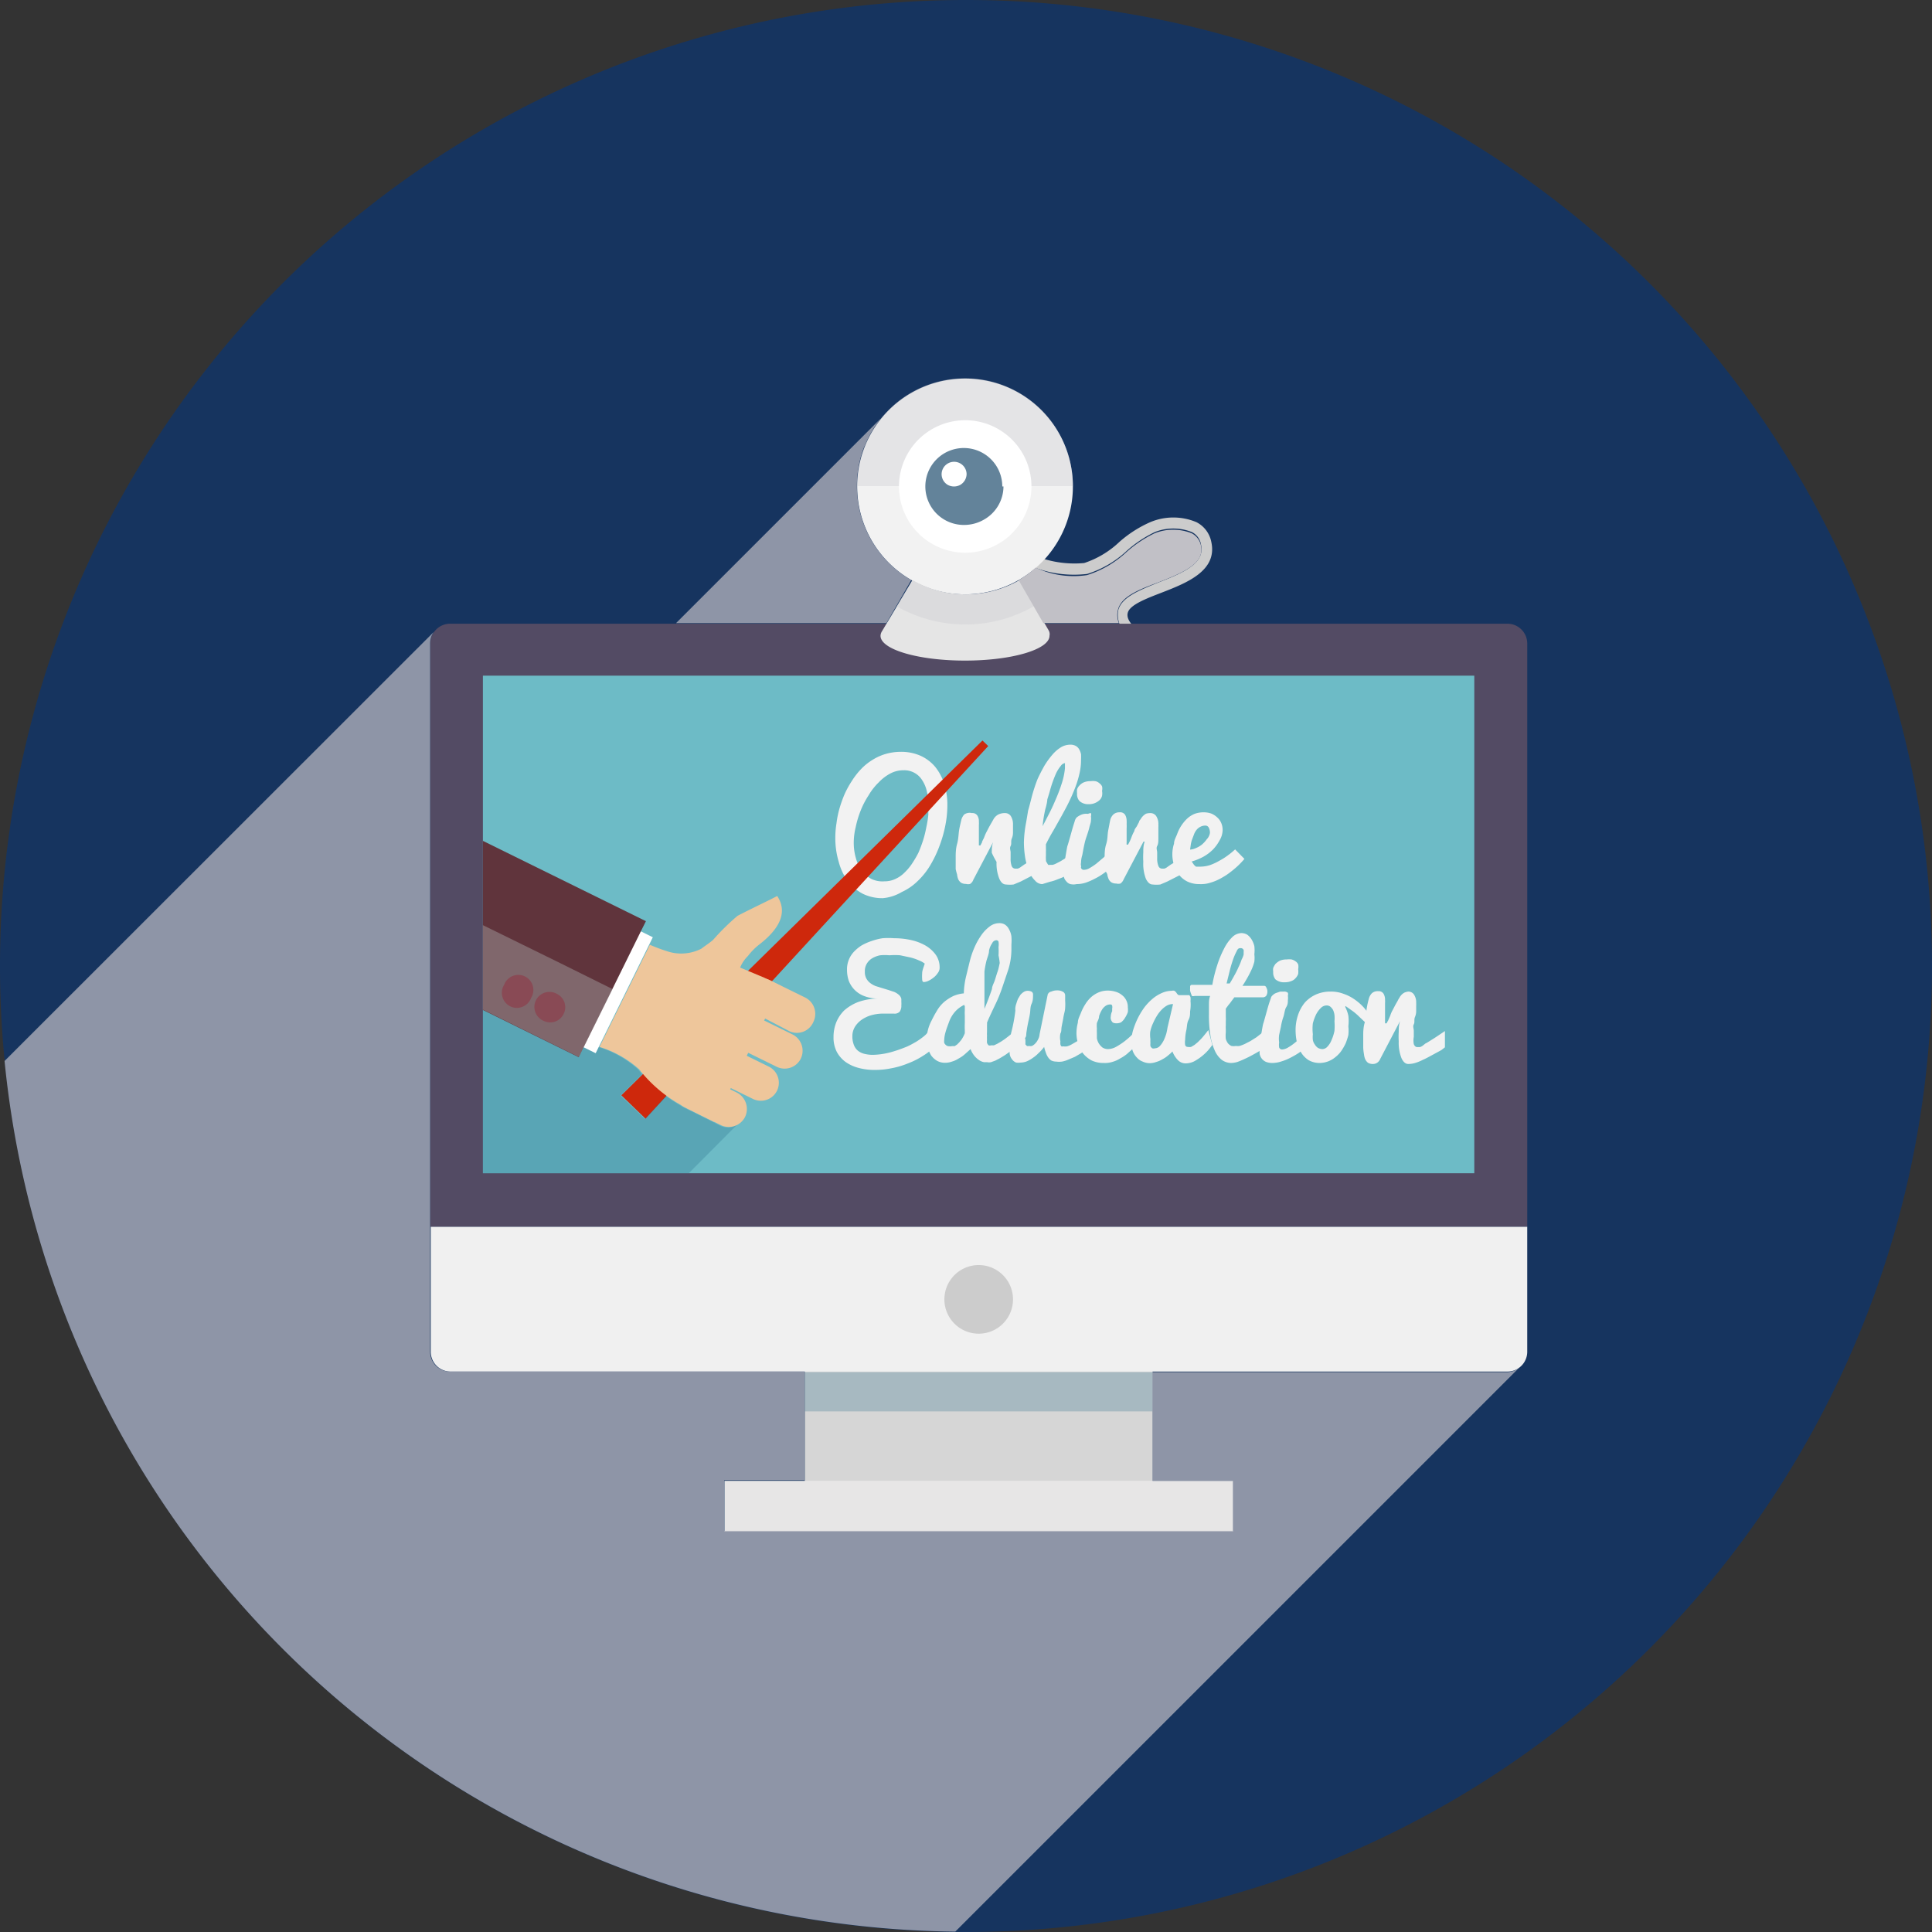 <svg width="230" height="230" fill="none" xmlns="http://www.w3.org/2000/svg"><rect width="100%" height="100%" fill="#333333" stroke="none"/><path d="M230 115a114.995 114.995 0 0 1-70.997 106.248A114.997 114.997 0 0 1 2.207 137.421 115 115 0 0 1 115.024 0 114.976 114.976 0 0 1 230 115z" fill="#16345F"/><path d="m134.95 76.493-.355-.495a6.022 6.022 0 0 1-.661-.685 3.031 3.031 0 0 1-.733-1.247 3.033 3.033 0 0 1-.069-1.444c.425-1.559 2.549-2.361 4.722-3.258 3.305-1.275 5.595-2.361 5.123-4.533a2.028 2.028 0 0 0-1.086-1.488 5.95 5.95 0 0 0-4.415 0 14.322 14.322 0 0 0-3.329 2.22 12.257 12.257 0 0 1-4.722 2.762 13.294 13.294 0 0 1-7.862-1.488l.425-1.25a12.467 12.467 0 0 0 7.083 1.44 11.154 11.154 0 0 0 4.179-2.503 14.158 14.158 0 0 1 3.683-2.361 7.08 7.08 0 0 1 5.501 0 3.36 3.36 0 0 1 1.77 2.36c.756 3.448-2.974 4.888-5.949 6.045-1.842.708-3.73 1.44-3.99 2.36-.118.402 0 .898.567 1.511.168.201.349.39.543.567l.543.567-.968.92z" fill="#CCC"/><path d="M137.216 162.454h-41.41v14.638h41.41v-14.638z" fill="#D6D6D6"/><path d="M181.814 76.612v69.434H51.232V76.612a2.36 2.36 0 0 1 2.36-2.361h125.861a2.36 2.36 0 0 1 2.361 2.36z" fill="#534B64"/><path d="M175.51 80.436H57.488v59.236H175.51V80.436z" fill="#6DBBC6"/><path d="M146.801 176.289H86.244v6.02h60.557v-6.02z" fill="#E7E6E6"/><path d="M137.216 163.351h-41.41v4.675h41.41v-4.675z" fill="#1E6486" style="mix-blend-mode:multiply" opacity=".25"/><path d="M181.814 146.046v14.874a2.36 2.36 0 0 1-2.361 2.361H53.64a2.36 2.36 0 0 1-2.361-2.361v-14.874h130.535z" fill="#F0F0F0"/><path d="M120.596 154.687a4.083 4.083 0 0 1-4.882 4.006 4.089 4.089 0 0 1-3.209-3.209 4.09 4.09 0 0 1 1.737-4.193 4.082 4.082 0 0 1 5.157.508 4.085 4.085 0 0 1 1.197 2.888z" fill="#CCC"/><path d="M127.725 57.913a12.845 12.845 0 0 1-15.349 12.597 12.844 12.844 0 0 1 2.506-25.44 12.815 12.815 0 0 1 9.088 3.755 12.805 12.805 0 0 1 3.755 9.088z" fill="#F2F2F2"/><path d="M127.725 57.866h-25.687a12.846 12.846 0 0 1 12.844-12.843 12.841 12.841 0 0 1 12.843 12.843z" fill="#C7C5CC" style="mix-blend-mode:multiply" opacity=".31"/><path d="M122.791 57.913a7.881 7.881 0 0 1-4.868 7.285 7.885 7.885 0 1 1 4.868-7.285z" fill="#fff"/><path d="M119.462 57.913a4.56 4.56 0 0 1-2.361 3.967c-.72.407-1.534.62-2.361.613a4.583 4.583 0 0 1-4.231-2.827 4.575 4.575 0 0 1 .992-4.991 4.583 4.583 0 0 1 7.047.694c.504.753.772 1.638.772 2.544h.142z" fill="#63839A"/><path d="M115.071 56.426a1.519 1.519 0 0 1-.756 1.298 1.56 1.56 0 0 1-1.487 0 1.483 1.483 0 0 1-.732-1.299 1.488 1.488 0 0 1 2.975 0z" fill="#fff"/><path d="M124.939 75.69c0 1.63-4.486 2.952-10.057 2.952-5.572 0-10.058-1.322-10.058-2.951.009-.203.074-.4.189-.567l3.612-6.067a12.799 12.799 0 0 0 12.749 0l3.471 5.996c.109.194.143.421.094.638z" fill="#E5E5E5"/><path d="M123.074 72.173a16.385 16.385 0 0 1-8.169 2.172 16.523 16.523 0 0 1-8.168-2.172l1.888-3.116a12.799 12.799 0 0 0 12.749 0l1.7 3.116z" fill="#C7C5CC" style="mix-blend-mode:multiply" opacity=".31"/><path d="M105.084 106.926a5.297 5.297 0 0 1-2.361-.52 5.55 5.55 0 0 1-1.771-1.463 7.097 7.097 0 0 1-1.11-2.361 9.94 9.94 0 0 1-.4-2.857 10.84 10.84 0 0 1 .141-1.724c.073-.59.191-1.174.354-1.747.17-.586.375-1.162.614-1.723.249-.55.541-1.079.874-1.582.314-.5.678-.966 1.086-1.393a6.61 6.61 0 0 1 1.345-1.086 6.22 6.22 0 0 1 1.559-.708 6.505 6.505 0 0 1 1.817-.26 5.665 5.665 0 0 1 2.361.472 4.958 4.958 0 0 1 1.724 1.299 6.189 6.189 0 0 1 1.086 2.03c.264.832.392 1.701.378 2.574a12.232 12.232 0 0 1-.236 2.36 14.774 14.774 0 0 1-.662 2.362c-.294.82-.666 1.61-1.109 2.36a8.713 8.713 0 0 1-1.511 1.913 6.61 6.61 0 0 1-1.912 1.322 5.32 5.32 0 0 1-2.267.732zm.213-2.007c.448.005.892-.092 1.298-.283.405-.184.773-.44 1.086-.756.349-.333.658-.705.921-1.109.268-.403.513-.821.732-1.252.212-.496.401-.991.566-1.511.166-.52.284-1.038.378-1.534.109-.483.188-.972.236-1.464v-1.275c0-.533-.064-1.064-.189-1.582a3.906 3.906 0 0 0-.543-1.275 2.496 2.496 0 0 0-2.219-1.18 3.302 3.302 0 0 0-1.558.378 5.32 5.32 0 0 0-1.393 1.062c-.469.455-.874.971-1.204 1.535a10.206 10.206 0 0 0-.945 1.817c-.253.635-.451 1.29-.59 1.96a7.811 7.811 0 0 0-.236 1.889 6.552 6.552 0 0 0 .26 1.841c.147.534.387 1.037.708 1.488.303.401.69.732 1.133.968a3.067 3.067 0 0 0 1.559.283zM113.772 103.455v-1.322c0-.496 0-1.062.165-1.653.166-.59.166-1.133.237-1.605.07-.472.188-.897.259-1.228.06-.254.182-.489.354-.684a1.135 1.135 0 0 1 .921-.166.687.687 0 0 1 .638.284c.141.225.207.49.188.755.011.118.011.236 0 .354V100.646h.189a1.32 1.32 0 0 1 .166-.307c0-.142.141-.354.259-.614.084-.244.187-.48.307-.708l.307-.59.283-.496.189-.331c.134-.27.349-.493.614-.637.251-.118.526-.175.803-.166a.805.805 0 0 1 .685.355c.183.306.273.658.259 1.015V99.017c0 .212 0 .472-.141.802-.142.331 0 .638-.142.897-.142.26 0 .52 0 .756v.708c-.016.304.024.608.118.897a.474.474 0 0 0 .425.331h.283a1.05 1.05 0 0 0 .378-.189l.401-.283.567-.354 1.653-1.063v1.936l-.425.331-.827.448-1.369.708-.85.355a3.739 3.739 0 0 1-.897 0c-.331 0-.59-.213-.803-.685a4.913 4.913 0 0 1-.33-2.007 9.652 9.652 0 0 1-.567-1.086c0-.401 0-.826.165-1.275l-2.361 4.486a.965.965 0 0 1-.377.496.855.855 0 0 1-.496 0c-.206.01-.411-.04-.59-.142a1.108 1.108 0 0 1-.331-.401 2.22 2.22 0 0 1-.142-.59 6.423 6.423 0 0 1-.165-.638z" fill="#F2F2F2"/><path d="M124.09 105.249a1.106 1.106 0 0 1-.85-.401 2.898 2.898 0 0 1-.708-1.086 7.85 7.85 0 0 1-.473-1.582 11.956 11.956 0 0 1-.165-1.889c.02-.792.107-1.582.26-2.36.165-.945.236-1.417.236-1.417s.142-.472.378-1.417c.201-.802.453-1.59.755-2.36.26-.567.543-1.11.827-1.606.278-.458.594-.892.944-1.298a4.27 4.27 0 0 1 1.015-.874 2.172 2.172 0 0 1 1.086-.307c.229-.012.457.037.661.142.18.098.327.245.425.425.099.177.171.368.213.566a6.16 6.16 0 0 1 0 .638 6.956 6.956 0 0 1-.189 1.676c-.13.579-.304 1.147-.52 1.7a21.226 21.226 0 0 1-.755 1.723c-.283.59-.59 1.134-.897 1.7l-.945 1.677c-.33.543-.614 1.085-.873 1.605a2.322 2.322 0 0 0 0 .236v.307c.007.11.007.22 0 .33v.496a2.513 2.513 0 0 0 0 .425c0 .142 0 .284.118.402a.966.966 0 0 0 .165.259.157.157 0 0 0 .071.016.16.16 0 0 0 .071-.016h.377c.164-.045.323-.109.473-.189l.495-.259.496-.307 1.181-.85.755 1.818c-.519.354-1.039.661-1.558.944l-.708.354-.732.284a4.061 4.061 0 0 1-.708.212l-.921.283zm0-6.846c.26-.473.519-.992.826-1.582.307-.59.567-1.18.826-1.794.26-.602.488-1.217.685-1.842a8.59 8.59 0 0 0 .354-1.723v-.615a.738.738 0 0 0-.496.331 4.24 4.24 0 0 0-.566.898c-.26.59-.48 1.198-.661 1.817a28.94 28.94 0 0 1-.378 1.275s0 .378-.236 1.157a15.682 15.682 0 0 0-.331 2.078h-.023z" fill="#F2F2F2"/><path d="M132.093 103.408a5.993 5.993 0 0 1-.779.614 6.925 6.925 0 0 1-.991.59 7.204 7.204 0 0 1-1.086.472 3.517 3.517 0 0 1-1.063.165 1.718 1.718 0 0 1-.755 0 .962.962 0 0 1-.496-.354 1.077 1.077 0 0 1-.283-.543 3.104 3.104 0 0 1 0-.708c.005-.429.053-.856.141-1.275.165-1.015.26-1.582.307-1.7.047-.118.236-.779.472-1.629s.354-1.157.402-1.346a.978.978 0 0 1 .236-.4c.133-.101.275-.188.425-.26.142-.069.293-.117.448-.142.149-.022.3-.022.449 0a.853.853 0 0 1 .354-.095.596.596 0 0 1 0 .378 1.74 1.74 0 0 1 0 .52c0 .236-.118.495-.189.802-.071.307-.189.685-.354 1.157-.165.472-.236.85-.307 1.18-.071.331-.118.662-.189.992a3.049 3.049 0 0 0-.141.874 1.91 1.91 0 0 0 0 .613.333.333 0 0 0 .354.237 1.35 1.35 0 0 0 .684-.213c.271-.157.531-.33.779-.519l.756-.638.661-.566.165 1.794zm-3.872-8.972a1.978 1.978 0 0 1 0-.448c.054-.179.151-.341.284-.472.143-.163.321-.291.519-.378.255-.103.528-.151.803-.142a2.12 2.12 0 0 1 .566 0 .997.997 0 0 1 .473.236c.139.097.253.227.33.378.041.179.041.364 0 .543.036.195.036.395 0 .59-.047.188-.145.36-.283.496-.35.33-.817.51-1.299.496a1.533 1.533 0 0 1-1.109-.378 1.254 1.254 0 0 1-.284-.92z" fill="#F2F2F2"/><path d="M131.503 103.455v-1.322c0-.496 0-1.062.189-1.653.188-.59.141-1.133.236-1.605.094-.472.165-.897.236-1.228.058-.26.189-.497.377-.684.203-.176.464-.269.732-.26a.712.712 0 0 1 .661.283c.132.23.197.491.189.756.009.118.009.236 0 .354.01.165.01.33 0 .496V100.315a1.163 1.163 0 0 0 0 .236h.166l.165-.307a6.11 6.11 0 0 0 .26-.613c.091-.245.201-.482.33-.709 0-.212.213-.401.307-.59l.26-.496c0-.141.141-.26.189-.33.149-.268.37-.488.637-.638.168-.05.344-.074.519-.07a.804.804 0 0 1 .685.354c.193.302.284.657.26 1.015.009.11.009.22 0 .33v1.322c0 .331 0 .638-.142.898-.142.259 0 .519 0 .755v.708c-.011.306.037.61.142.897a.467.467 0 0 0 .425.331h.283a1.1 1.1 0 0 0 .354-.189l.402-.283.59-.354 1.652-1.063v1.936l-.448.331-.803.448-1.393.709-.826.354a3.835 3.835 0 0 1-.921 0c-.307 0-.567-.213-.803-.685a4.974 4.974 0 0 1-.307-2.007 9.733 9.733 0 0 1 0-1.133c0-.401 0-.826.166-1.275h-.142l-2.361 4.486a1.11 1.11 0 0 1-.378.496.993.993 0 0 1-.519 0 1.016 1.016 0 0 1-.567-.142.922.922 0 0 1-.33-.401 2.131 2.131 0 0 1-.165-.591 6 6 0 0 1-.307-.59z" fill="#F2F2F2"/><path d="M142.788 105.249c-.48.01-.955-.087-1.393-.283a2.89 2.89 0 0 1-1.015-.803 3.493 3.493 0 0 1-.614-1.18 4.13 4.13 0 0 1 0-2.55c0-.425.259-.826.377-1.157a4.734 4.734 0 0 1 1.181-1.818 3.09 3.09 0 0 1 .873-.566c.349-.126.716-.19 1.086-.19.305 0 .608.048.898.143.261.106.5.258.708.448.216.187.386.421.496.685.118.275.174.574.165.873a2.489 2.489 0 0 1-.354 1.181 4.951 4.951 0 0 1-.803 1.109 5.281 5.281 0 0 1-1.133.85 6.666 6.666 0 0 1-1.393.567l.26.378c.074.09.162.17.259.236h.567a3.915 3.915 0 0 0 1.11-.189 6.783 6.783 0 0 0 1.109-.519 7.773 7.773 0 0 0 1.039-.662c.289-.211.565-.44.826-.684l1.11 1.133a10.413 10.413 0 0 1-1.747 1.629 6.314 6.314 0 0 1-.779.519 6.78 6.78 0 0 1-.921.473 6.679 6.679 0 0 1-.968.307 3.836 3.836 0 0 1-.944.07zm-1.11-4.108a1.92 1.92 0 0 0 .661-.165 3.02 3.02 0 0 0 .708-.401c.234-.192.44-.414.614-.661.201-.207.333-.47.378-.756.009-.22-.04-.44-.142-.637a.447.447 0 0 0-.354-.236 1.272 1.272 0 0 0-.637.141 1.368 1.368 0 0 0-.449.355 1.935 1.935 0 0 0-.283.472l-.26.684a3.5 3.5 0 0 0-.165.685l-.071.519zM111.482 124.396a7.746 7.746 0 0 1-1.605 1.299 9.607 9.607 0 0 1-1.842.921 9.738 9.738 0 0 1-1.959.566 9.258 9.258 0 0 1-1.936.189 7.055 7.055 0 0 1-1.913-.236 4.72 4.72 0 0 1-1.558-.708 3.552 3.552 0 0 1-1.062-1.228 3.731 3.731 0 0 1-.378-1.747 4.72 4.72 0 0 1 .307-1.7 4.275 4.275 0 0 1 .968-1.464 5.4 5.4 0 0 1 1.7-1.015 7.408 7.408 0 0 1 2.361-.401 4.42 4.42 0 0 1-1.653-.283 3.138 3.138 0 0 1-1.865-1.818 4.099 4.099 0 0 1-.213-1.322 3.048 3.048 0 0 1 .827-2.149c.275-.288.584-.542.92-.755a6.715 6.715 0 0 1 1.181-.52 7.463 7.463 0 0 1 1.298-.33c.464-.036.93-.036 1.393 0a9.131 9.131 0 0 1 1.984.212 6.15 6.15 0 0 1 1.747.661c.482.28.9.658 1.227 1.11.306.452.463.989.449 1.534a1.01 1.01 0 0 1-.213.614 2.189 2.189 0 0 1-.495.543 3.16 3.16 0 0 1-.638.402c-.17.083-.354.131-.543.141 0 0-.189 0-.189-.33a5.26 5.26 0 0 1 0-.732c0-.307.166-.685.307-1.133a2.528 2.528 0 0 0-.684-.378 5.714 5.714 0 0 0-1.016-.354l-1.227-.26a7.754 7.754 0 0 0-1.275 0 5.718 5.718 0 0 0-1.11 0 3.012 3.012 0 0 0-.944.354 1.855 1.855 0 0 0-.638.638 1.7 1.7 0 0 0-.236.944 1.64 1.64 0 0 0 .165.803c.11.21.263.396.449.543.2.158.423.285.661.378l.756.236.779.236.708.236c.188.085.363.196.519.33a.92.92 0 0 1 .307.496v.378c.012.125.012.252 0 .378.018.265-.048.529-.189.755a.82.82 0 0 1-.708.236h-1.228a5.26 5.26 0 0 0-1.345.165c-.42.106-.819.281-1.181.52-.339.221-.629.51-.85.85a2.149 2.149 0 0 0-.33 1.157c-.008.363.057.724.189 1.062.103.267.274.503.496.685.224.169.481.289.755.354.309.075.626.115.944.118.436-.006.87-.046 1.299-.118a9.443 9.443 0 0 0 1.346-.331c.472-.141.897-.307 1.322-.472.425-.165.826-.401 1.204-.614.339-.203.663-.432.968-.684.257-.202.473-.45.637-.732l.85 1.77z" fill="#F2F2F2"/><path d="M120.784 124.751c-.384.321-.786.621-1.204.897l-.543.33-.543.284-.519.188a1.062 1.062 0 0 1-.449 0h-.378a1.618 1.618 0 0 1-.543-.212 2.678 2.678 0 0 1-.566-.496 2.869 2.869 0 0 1-.496-.85l-.685.614c-.23.202-.484.376-.755.519a2.873 2.873 0 0 1-.779.355c-.25.09-.514.138-.779.141a1.93 1.93 0 0 1-.992-.236 2.365 2.365 0 0 1-.685-.614 3.426 3.426 0 0 1-.401-.897 3.632 3.632 0 0 1-.142-1.015c.002-.382.049-.763.142-1.133.096-.386.239-.759.425-1.11.189-.378.378-.755.614-1.133.228-.408.524-.775.873-1.086a5.114 5.114 0 0 1 1.134-.732 4.228 4.228 0 0 1 1.227-.307 9.815 9.815 0 0 1 .26-1.983l.449-1.842a10.29 10.29 0 0 1 .637-1.818c.234-.507.519-.99.85-1.44.274-.361.6-.679.968-.944a1.894 1.894 0 0 1 1.086-.331c.252-.005.5.07.708.213.193.15.346.345.449.567.134.249.222.521.259.802.025.322.025.646 0 .968v.638a8.194 8.194 0 0 1-.377 2.361l-.709 2.101a17.27 17.27 0 0 1-.85 2.077c-.495 1.039-.826 1.747-.968 2.125.008.102.008.205 0 .307V122.862a2.44 2.44 0 0 0 0 .401 3.732 3.732 0 0 0 0 .496 2.066 2.066 0 0 0 0 .401.867.867 0 0 0 .189.284.408.408 0 0 0 .284 0h.354l.401-.189.449-.26.425-.283c.307-.236.661-.496.991-.803l.189 1.842zm-5.997-5.124a3.512 3.512 0 0 0-1.015.732c-.326.35-.582.759-.755 1.204-.189.52-.354.945-.449 1.299a3.922 3.922 0 0 0-.165.991 1.255 1.255 0 0 0 0 .26.492.492 0 0 0 .142.236.563.563 0 0 0 .307.189c.163.03.331.03.495 0h.307l.284-.189.259-.26.236-.283c.175-.249.317-.518.425-.803v-.377a7.605 7.605 0 0 1 0-.827v-.897a6.152 6.152 0 0 1 0-.637v-.472a1.105 1.105 0 0 1-.071-.166zm4.085-5.902c.02-.322.02-.646 0-.968a2.219 2.219 0 0 0 0-.661.283.283 0 0 0-.26-.165.589.589 0 0 0-.496.354 2.35 2.35 0 0 0-.377.897c0 .378-.189.779-.307 1.204-.102.421-.181.846-.236 1.275v4.439c.33-.78.613-1.535.897-2.361 0-.331.212-.661.33-1.016.118-.354.213-.708.331-1.038.118-.331.189-.709.259-1.039a8.192 8.192 0 0 0-.141-.921z" fill="#F2F2F2"/><path d="M126.804 118.47v.638c.021.291.021.583 0 .873 0 .331-.141.709-.212 1.157-.071.449-.165.827-.213 1.134-.047.306 0 .543-.141.755a2.345 2.345 0 0 0 0 .944 1.62 1.62 0 0 0 0 .355.453.453 0 0 0 .118.236.288.288 0 0 0 .212 0c.156.029.317.029.473 0 .207-.061.405-.148.59-.26l.614-.354.613-.425.52-.449.401-.425v1.913c-.142.151-.3.285-.472.401l-.614.425-.732.425-.779.33a3.449 3.449 0 0 1-.755.237 2.534 2.534 0 0 1-.685 0 1.42 1.42 0 0 1-.567-.119 1.325 1.325 0 0 1-.377-.354 2.102 2.102 0 0 1-.284-.566 5.022 5.022 0 0 1-.212-.709 4.941 4.941 0 0 1-.661.732 4.129 4.129 0 0 1-.708.591c-.221.16-.458.294-.709.401-.233.09-.481.138-.732.142a1.88 1.88 0 0 1-.519 0 1.077 1.077 0 0 1-.449-.331 1.398 1.398 0 0 1-.306-.59 3.23 3.23 0 0 1 0-.921 7.61 7.61 0 0 1 .165-1.723 18.56 18.56 0 0 0 .496-2.645 1.106 1.106 0 0 1 0-.354c.019-.161.059-.32.118-.472.052-.184.115-.366.188-.543l.284-.472c.116-.137.251-.256.401-.354a.872.872 0 0 1 .496-.142c.146.005.29.037.425.095a.373.373 0 0 1 .189.306c0 .402 0 .78-.165 1.134-.166.354-.142.708-.189 1.086-.048.377-.142.755-.236 1.204-.095.448-.142.802-.189 1.086-.048.283 0 .472-.118.637-.118.166 0 .26 0 .26a1.213 1.213 0 0 0 0 .307.959.959 0 0 0 0 .283l.165.165a.296.296 0 0 0 .236 0 .78.78 0 0 0 .378 0c.14-.073.268-.168.377-.283.135-.139.246-.298.331-.472.108-.196.173-.414.189-.638l.968-4.721a.54.54 0 0 1 .425-.354 1.6 1.6 0 0 1 .684-.142 1.3 1.3 0 0 1 .662.142.494.494 0 0 1 .306.424z" fill="#F2F2F2"/><path d="M131.408 126.545a3.315 3.315 0 0 1-1.416-.283 3.4 3.4 0 0 1-1.015-.803 3.305 3.305 0 0 1-.614-1.133 4.486 4.486 0 0 1-.213-1.37 5 5 0 0 1 .166-1.204c0-.448.259-.873.377-1.204a5.89 5.89 0 0 1 .52-1.015c.188-.306.419-.584.684-.826.266-.238.569-.429.897-.567a2.659 2.659 0 0 1 1.063-.212c.328-.005.655.043.968.141.287.084.553.229.779.425.215.169.385.388.496.638.116.243.172.51.165.779a2.33 2.33 0 0 1 0 .59 3.458 3.458 0 0 1-.33.661c-.122.21-.282.394-.473.543-.163.075-.34.116-.519.118-.315 0-.504-.071-.567-.212a.741.741 0 0 1-.141-.591s0-.307.165-.637v-.307a.813.813 0 0 0 0-.354.187.187 0 0 0-.07-.104.188.188 0 0 0-.119-.038.973.973 0 0 0-.59.165c-.17.12-.315.273-.425.449a3.532 3.532 0 0 0-.354.779c0 .331-.189.59-.26.826a3.092 3.092 0 0 0 0 .638c-.01.173-.01.346 0 .519v.661c.043.217.123.425.236.614.116.179.26.338.425.472.205.129.443.195.685.189.323-.014.638-.103.92-.259a8.31 8.31 0 0 0 1.016-.662c.339-.263.662-.547.968-.849.274-.278.534-.57.779-.874l.614.992c-.416.597-.891 1.15-1.417 1.652l-.685.614a5.692 5.692 0 0 1-.802.519 3.443 3.443 0 0 1-.85.378 2.993 2.993 0 0 1-1.063.142z" fill="#F2F2F2"/><path d="M144.322 124.396c-.161.23-.334.451-.519.662a6.179 6.179 0 0 1-1.653 1.298 2.362 2.362 0 0 1-.944.236 1.268 1.268 0 0 1-.968-.378 2.912 2.912 0 0 1-.661-1.038 5.523 5.523 0 0 1-.519.472 3.253 3.253 0 0 1-.662.448 3.046 3.046 0 0 1-.755.331c-.25.091-.513.139-.779.142a2.012 2.012 0 0 1-.826-.189 1.701 1.701 0 0 1-.685-.473 2.182 2.182 0 0 1-.496-.779 2.888 2.888 0 0 1-.165-1.038 5.18 5.18 0 0 1 .165-1.323c.149-.51.338-1.007.567-1.487a9.02 9.02 0 0 1 .826-1.369c.286-.372.61-.712.968-1.015a4.535 4.535 0 0 1 1.11-.685 2.947 2.947 0 0 1 1.18-.26.592.592 0 0 1 .307 0l.189.165.142.213.165.142H141.584a.676.676 0 0 1 .141.259 1.68 1.68 0 0 1 0 .425c.04.418.024.838-.047 1.252 0 .33 0 .661-.189 1.015-.189.354-.165.755-.259 1.227a5.622 5.622 0 0 0-.142 1.134c-.031.203-.031.41 0 .613a.31.31 0 0 0 .307.237c.133.021.268.021.401 0l.402-.237.401-.33.378-.378c.283-.307.566-.661.873-1.062l.472 1.77zm-7.366-.684a2.578 2.578 0 0 0 0 .448 1.837 1.837 0 0 0 0 .378c.05.102.123.191.213.26a.547.547 0 0 0 .33 0 .833.833 0 0 0 .591-.283c.179-.199.329-.422.448-.662.123-.259.225-.527.307-.802.061-.233.108-.47.142-.708l.661-2.81a1.558 1.558 0 0 0-.709.165 2.942 2.942 0 0 0-.637.496 4.079 4.079 0 0 0-.543.685 6.954 6.954 0 0 0-.496.944 4.38 4.38 0 0 0-.33.992 3.5 3.5 0 0 0 .023.897z" fill="#F2F2F2"/><path d="m150.839 124.609-1.487.85c-.425.236-.827.448-1.157.59a8.597 8.597 0 0 1-.897.378 2.93 2.93 0 0 1-.732.118 1.915 1.915 0 0 1-1.157-.402 2.978 2.978 0 0 1-.827-1.156 6.79 6.79 0 0 1-.495-1.795 14.923 14.923 0 0 1-.166-2.361v-1.109c0-.402 0-.779.142-1.157h-1.841a.62.62 0 0 1-.331 0s-.212-.52-.212-.661a1.163 1.163 0 0 1 0-.236v-.213a.212.212 0 0 1 .165-.212h2.479c.142-.8.339-1.589.59-2.361.212-.667.48-1.315.803-1.936.246-.506.573-.968.968-1.369.292-.303.689-.48 1.109-.496.241.004.477.069.685.189.208.153.384.346.519.566.153.249.264.52.331.803.036.322.036.646 0 .968.033.29.033.583 0 .874a5.684 5.684 0 0 1-.331.944c-.141.307-.307.637-.495.968-.189.33-.378.661-.591.968h2.597a.26.26 0 0 1 .236.189.962.962 0 0 1 0 .991.533.533 0 0 1-.377.189h-3.424l-.543.732c-.188.213-.33.425-.472.614v1.039c.012.157.012.315 0 .472v.472a3.059 3.059 0 0 0 0 .449v.401c-.028.259-.028.52 0 .779.058.186.145.362.26.519.111.13.248.234.401.307.18.036.364.036.543 0 .149.027.301.027.449 0 .209-.065.414-.144.614-.236l.684-.354.709-.448.661-.52.59-.566v2.219zm-2.786-10.978v-.307a.76.76 0 0 0 0-.213.354.354 0 0 0-.378-.236c-.141 0-.307 0-.472.401a7 7 0 0 0-.425.992c-.142.425-.283.874-.401 1.369l-.354 1.441h.377c.166-.284.355-.591.543-.945.184-.321.35-.652.496-.991.148-.298.274-.606.378-.921.105-.185.184-.384.236-.59z" fill="#F2F2F2"/><path d="m155.443 124.703-.78.614a10.27 10.27 0 0 1-1.015.59c-.347.184-.71.334-1.086.449a3.622 3.622 0 0 1-1.062.189 2.207 2.207 0 0 1-.756-.118c-.19-.079-.359-.2-.495-.354a1.425 1.425 0 0 1-.284-.567 3.351 3.351 0 0 1 0-.708 6.73 6.73 0 0 1 .118-1.275c.166-.992.26-1.558.307-1.676.047-.118.236-.803.472-1.653s.354-1.133.425-1.346a.612.612 0 0 1 .236-.377c.113-.116.25-.205.402-.26l.472-.165h.425a.682.682 0 0 1 .496.141.594.594 0 0 1 0 .354 1.9 1.9 0 0 1 0 .543c0 .236 0 .496-.189.803-.189.307-.189.661-.331 1.133a6.504 6.504 0 0 0-.307 1.204l-.212.968c-.043.298-.043.6 0 .898a2.17 2.17 0 0 0 0 .613.375.375 0 0 0 .354.236c.252-.02.495-.101.708-.236.265-.154.517-.328.756-.519l.779-.637.661-.567-.094 1.723zm-3.872-9.018a1.608 1.608 0 0 1 0-.449c.071-.177.166-.344.283-.496.155-.149.33-.276.519-.377.256-.101.529-.15.803-.142a2.33 2.33 0 0 1 .59 0c.162.042.314.114.449.212.146.09.261.222.33.378.039.187.039.38 0 .567a2.33 2.33 0 0 1 0 .566 1.326 1.326 0 0 1-.307.496 1.123 1.123 0 0 1-.519.354 1.86 1.86 0 0 1-.755.142 1.561 1.561 0 0 1-1.134-.354 1.325 1.325 0 0 1-.259-.897z" fill="#F2F2F2"/><path d="M160.141 119.863c.174.335.301.693.377 1.063.05.415.05.836 0 1.251.035.345.035.694 0 1.039a7.243 7.243 0 0 1-.33 1.015c-.15.312-.324.612-.52.897a3.485 3.485 0 0 1-.708.732c-.255.21-.542.377-.85.496a2.983 2.983 0 0 1-1.015.189 2.597 2.597 0 0 1-1.298-.331 2.801 2.801 0 0 1-.874-.873 3.962 3.962 0 0 1-.519-1.204 6.796 6.796 0 0 1-.166-1.37 5.55 5.55 0 0 1 .307-1.983c.178-.525.45-1.013.803-1.44.364-.4.806-.721 1.298-.944a4.19 4.19 0 0 1 1.748-.354 4.116 4.116 0 0 1 1.534.259c.48.161.933.392 1.346.685.437.302.834.659 1.18 1.062l.992 1.252-.165 1.204a4.928 4.928 0 0 0-.614-.661l-.85-.803a6.411 6.411 0 0 0-.897-.756l-.732-.519-.047.094zm-2.668 5.029a.847.847 0 0 0 .566-.307c.204-.219.365-.476.473-.755a5.2 5.2 0 0 0 .354-1.11c.03-.377.03-.756 0-1.133a3.978 3.978 0 0 0 0-.756 2.17 2.17 0 0 0-.166-.59 1.345 1.345 0 0 0-.33-.401.685.685 0 0 0-.449-.142.967.967 0 0 0-.684.307 2.88 2.88 0 0 0-.567.779 6.004 6.004 0 0 0-.378 1.039 5.42 5.42 0 0 0 0 1.298 3.268 3.268 0 0 0 0 .685c.035.197.116.383.236.543.094.161.223.298.378.402.174.094.369.143.567.141z" fill="#F2F2F2"/><path d="M162.289 124.727v-1.322c0-.52 0-1.039.165-1.629.166-.59.166-1.134.236-1.629.071-.496.166-.874.26-1.228.06-.247.182-.475.354-.661a1.016 1.016 0 0 1 .756-.26.684.684 0 0 1 .637.284c.135.228.201.49.189.755.01.118.01.236 0 .354v2.196c.005.078.005.157 0 .236h.189a2.21 2.21 0 0 1 .165-.307l.26-.59a3.37 3.37 0 0 1 .307-.708l.307-.591.283-.495c.051-.117.114-.228.189-.331.134-.271.348-.493.614-.637.143-.06.294-.099.448-.119a.805.805 0 0 1 .685.355 1.7 1.7 0 0 1 .26.991c.006.11.006.221 0 .331v.543c0 .212 0 .472-.142.802-.142.331 0 .614-.142.874-.141.26 0 .519 0 .779v.708a2.378 2.378 0 0 0 0 .874c.095.236.236.354.425.354h.284a1.03 1.03 0 0 0 .377-.189c.26-.212.378-.307.402-.283l.566-.354c.473-.284 1.016-.661 1.653-1.086v1.936l-.425.33-.826.449c-.732.401-1.181.637-1.37.708-.272.142-.557.26-.85.354a2.843 2.843 0 0 1-.897.142c-.33 0-.59-.236-.802-.685a4.982 4.982 0 0 1-.331-2.007 9.733 9.733 0 0 1 0-1.133c0-.401 0-.826.165-1.298l-2.361 4.509a1.011 1.011 0 0 1-.377.472.874.874 0 0 1-.496.142 1.078 1.078 0 0 1-.59-.142 1.206 1.206 0 0 1-.331-.425 1.985 1.985 0 0 1-.142-.566 6.392 6.392 0 0 1-.094-.803z" fill="#F2F2F2"/><path d="m76.848 133.179-2.88-2.786 42.992-42.237.684.661-40.796 44.362z" fill="#CE280C"/><path d="m70.135 107.843-6.804 13.808 7.582 3.735 6.803-13.808-7.581-3.735z" fill="#fff"/><path d="m76.895 109.664-.59 1.181-3.4 6.894-3.423 6.917-.567 1.181-.023.023-11.404-5.619v-20.138l19.407 9.561z" fill="#60343C"/><path d="m72.929 117.739-3.424 6.917h-.023l-.567 1.181-11.427-5.643v-10.058l9.279 4.557 6.138 3.046h.024z" fill="#A8A8A8" style="mix-blend-mode:multiply" opacity=".44"/><path d="M67.097 120.713a1.77 1.77 0 0 1-2.36.827 1.802 1.802 0 0 1-1.002-1.025 1.79 1.79 0 0 1 .517-2.007 1.784 1.784 0 0 1 1.372-.412c.245.029.481.108.694.233a1.767 1.767 0 0 1 .967 1.718 1.77 1.77 0 0 1-.188.666zM63.225 118.801a1.802 1.802 0 0 1-1.746 1.183 1.786 1.786 0 0 1-1.313-.637 1.804 1.804 0 0 1-.405-1.403c.034-.249.12-.488.254-.701a1.798 1.798 0 0 1 1.011-1.052 1.793 1.793 0 0 1 2.453 1.908c-.034.25-.12.489-.254.702z" fill="#894A55"/><path d="m92.996 117.385-7.98 16.172-3.045-1.511-.496-.26-.897-.519a16.515 16.515 0 0 1-4.486-3.967 12.646 12.646 0 0 0-4.722-2.667l5.997-12.159c.655.286 1.325.539 2.007.755a5.28 5.28 0 0 0 4.108-.283c.425-.33.991-.685 1.416-1.062a27.505 27.505 0 0 1 2.904-2.857c1.724-.897 3.896-1.912 4.722-2.361 1.393 2.101 0 4.108-2.054 5.713a7.56 7.56 0 0 0-1.44 1.441c-.397.389-.71.855-.92 1.369l2.88 1.204 2.006.992z" fill="#EEC69B"/><path d="M96.821 121.681a2.125 2.125 0 0 1-2.833 1.086l-4.25-2.219a2.171 2.171 0 0 1-.991-2.88 2.175 2.175 0 0 1 2.88-.992l4.273 2.101a2.175 2.175 0 0 1 .921 2.904zM95.334 126.025a2.14 2.14 0 0 1-1.24 1.081 2.153 2.153 0 0 1-1.64-.113l-4.274-2.101a2.14 2.14 0 0 1-1.094-1.234 2.15 2.15 0 0 1 .103-1.646 2.123 2.123 0 0 1 2.88-.968l4.273 2.101a2.17 2.17 0 0 1 .992 2.88zM92.5 129.85a2.153 2.153 0 0 1-2.07 1.188 2.154 2.154 0 0 1-.81-.22l-4.273-2.101a2.174 2.174 0 0 1-.992-2.88 2.14 2.14 0 0 1 1.24-1.081 2.152 2.152 0 0 1 1.64.113l4.274 2.101a2.138 2.138 0 0 1 1.094 1.234 2.146 2.146 0 0 1-.103 1.646zM88.7 132.966a2.172 2.172 0 0 1-2.904.968l-4.25-2.101a2.138 2.138 0 0 1-1.095-1.234 2.146 2.146 0 0 1 1.34-2.731 2.172 2.172 0 0 1 1.644.093l4.273 2.102a2.192 2.192 0 0 1 .991 2.903z" fill="#EEC69B"/><path d="m87.708 133.934-5.713 5.738H57.488v-19.431l11.427 5.619.567-1.18 1.44.708.354-.732a12.36 12.36 0 0 1 4.722 2.692c.136.191.286.372.448.543l-2.573 2.526 2.88 2.786 2.503-2.739c.425.307.826.59 1.228.826l.637.402.26.141.425.213 3.045 1.511.78.401a2.097 2.097 0 0 0 2.077-.024z" fill="#1E6486" style="mix-blend-mode:multiply" opacity=".25"/><path d="m180.94 162.738-67.215 67.215A114.952 114.952 0 0 1 .543 126.309l51.09-51.067a2.36 2.36 0 0 0-.425 1.37v84.308a2.36 2.36 0 0 0 2.361 2.361h42.213v12.937H86.22v6.021h60.558v-5.95h-9.586v-12.938h42.261a2.36 2.36 0 0 0 1.487-.613z" fill="#C1C0C6" style="mix-blend-mode:multiply" opacity=".7"/><path d="M137.807 69.364c-2.361.873-4.368 1.7-4.722 3.258a2.544 2.544 0 0 0 .118 1.558h-8.995l-1.157-2.007-1.794-3.116a10.434 10.434 0 0 0 2.03-1.488 10.625 10.625 0 0 0 6.115.897 12.256 12.256 0 0 0 4.722-2.762c1-.891 2.121-1.639 3.328-2.219a5.95 5.95 0 0 1 4.415 0 2.118 2.118 0 0 1 1.11 1.487c.425 2.054-1.865 3.117-5.17 4.392z" fill="#C1C0C6" style="mix-blend-mode:multiply"/><path d="m108.484 69.057-1.794 3.116-1.157 2.007h-25.05l24.389-24.388a12.775 12.775 0 0 0-1.842 3.093c-.184.379-.334.774-.448 1.18a12.533 12.533 0 0 0-.567 3.778 12.87 12.87 0 0 0 6.469 11.214z" fill="#C1C0C6" style="mix-blend-mode:multiply" opacity=".7"/></svg>